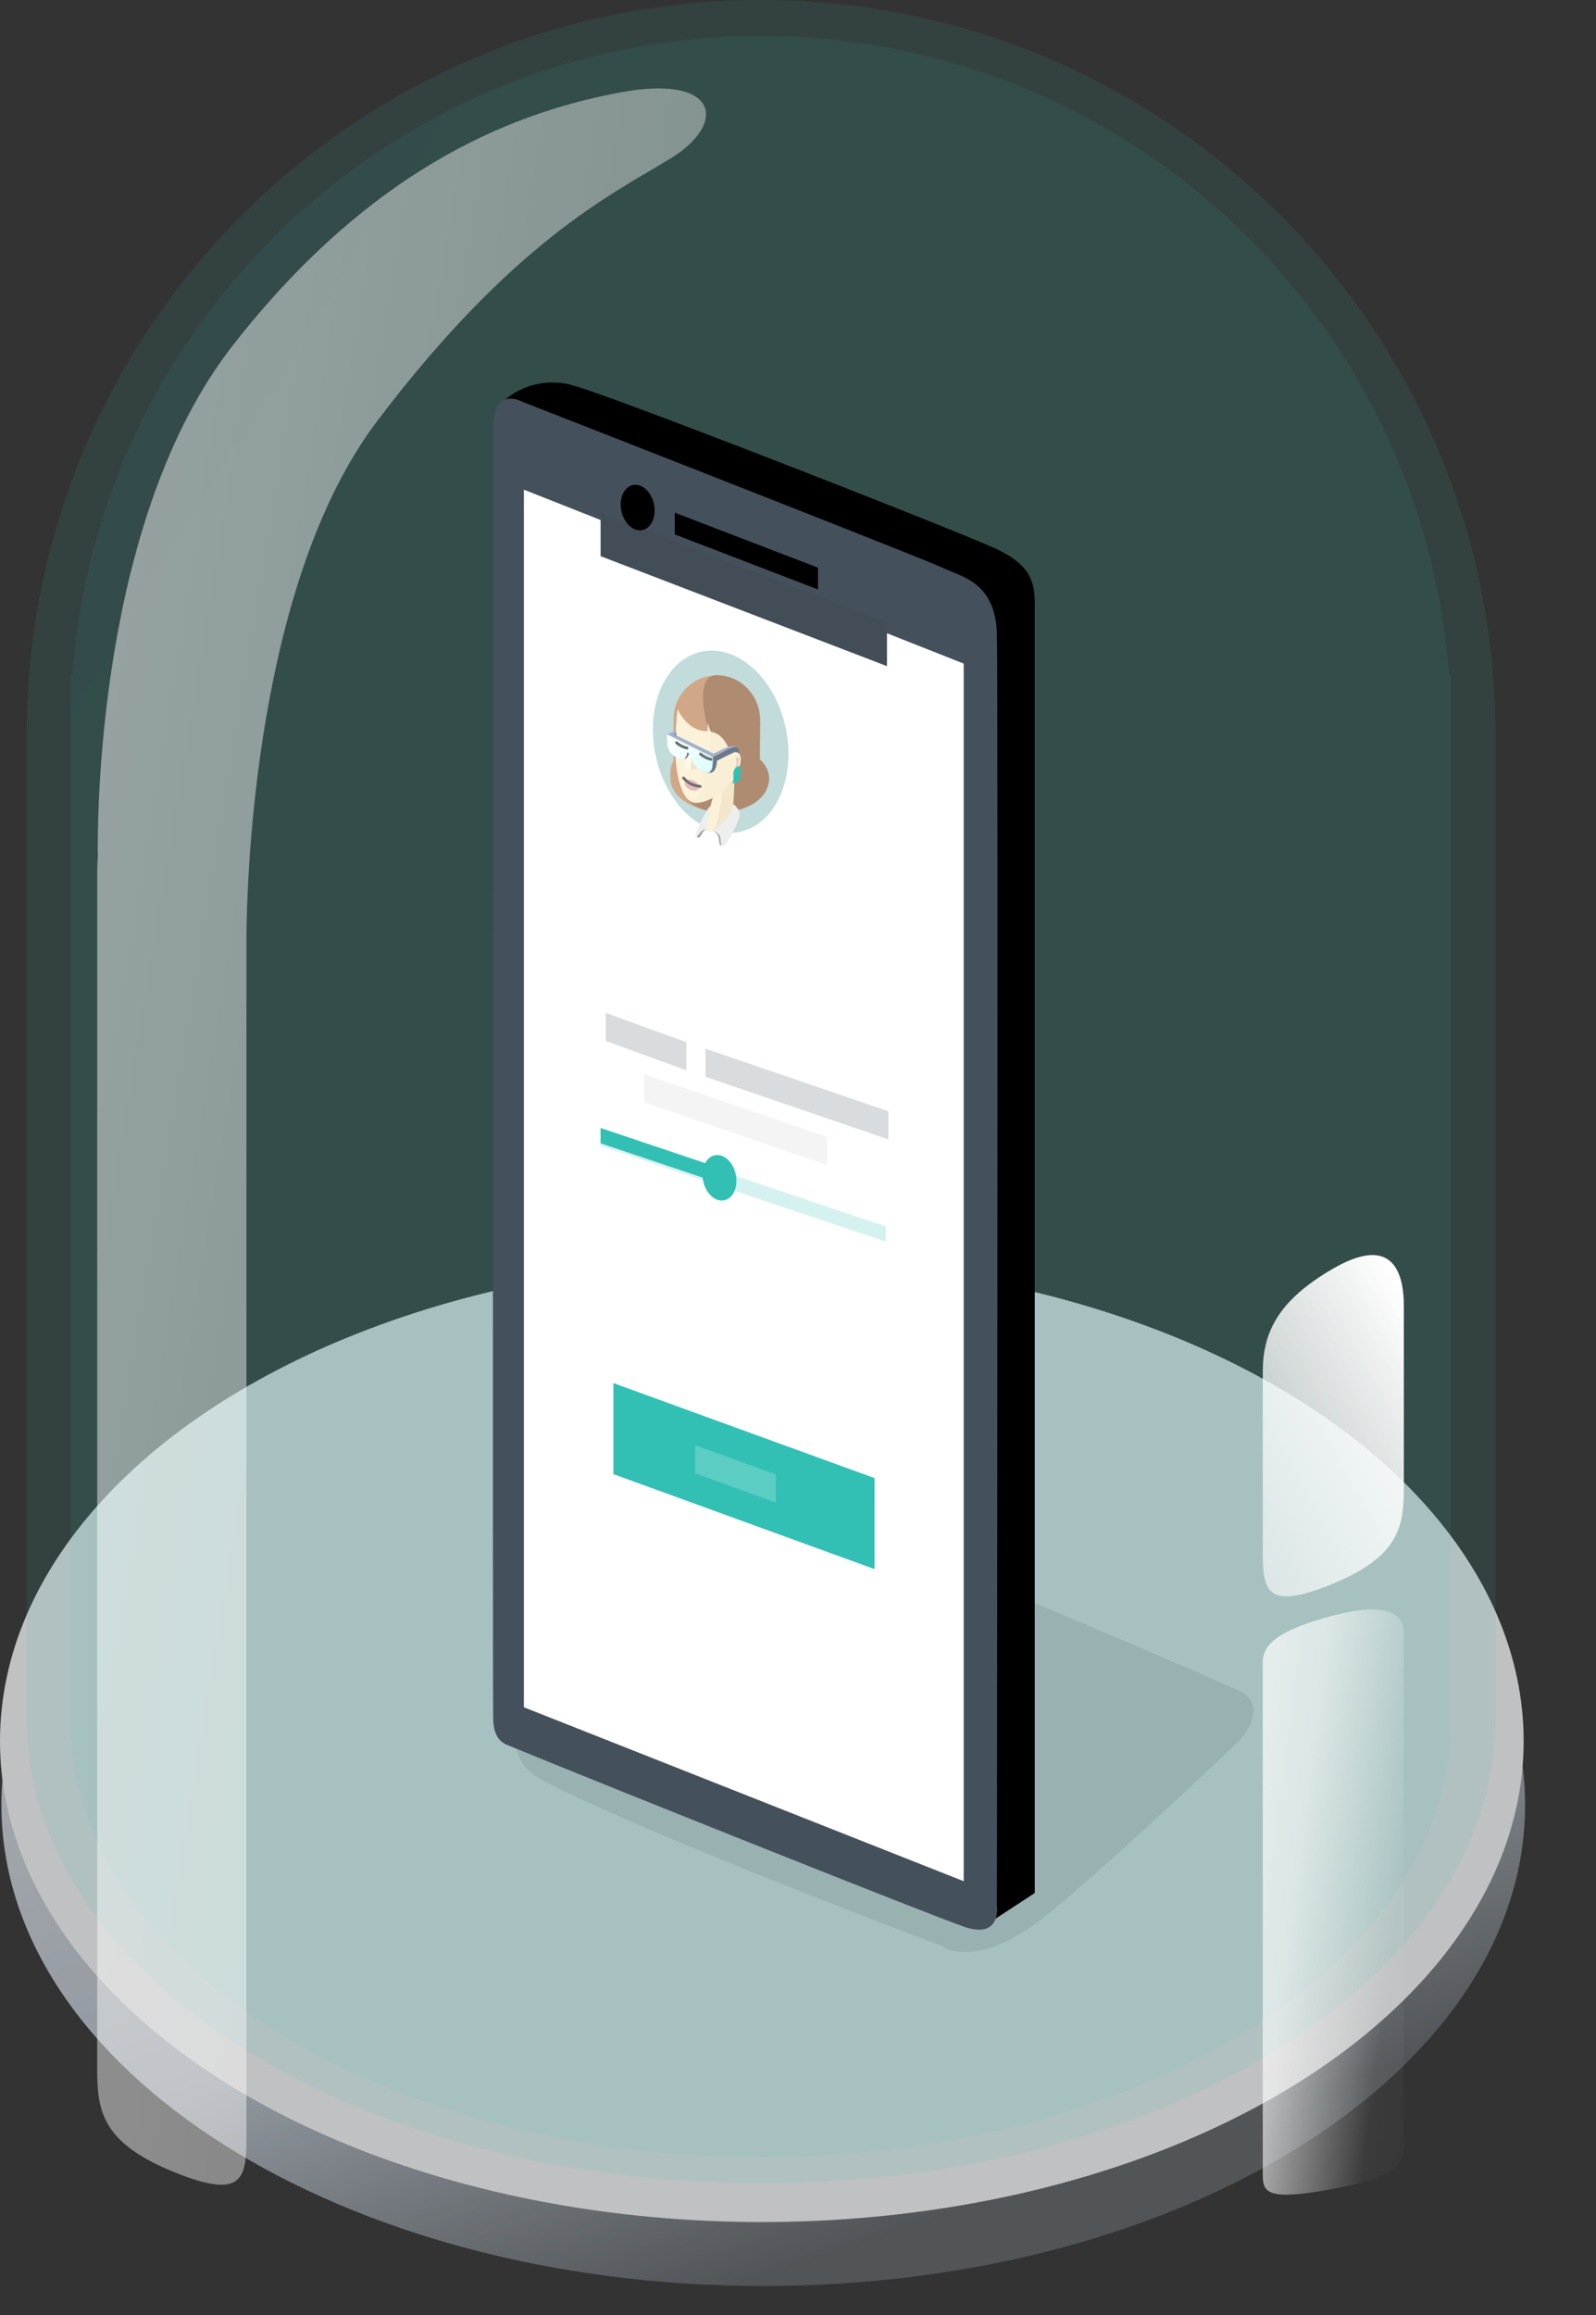 <svg xmlns="http://www.w3.org/2000/svg" xmlns:xlink="http://www.w3.org/1999/xlink" width="567.86" height="823.4" viewBox="0 0 567.86 823.4"><rect x="0" y="0" width="567.86" height="823.4" fill="#333333" stroke="none"/><defs><linearGradient id="a" x1="0.5" x2="0.918" y2="0.766" gradientUnits="objectBoundingBox"><stop offset="0" stop-color="#d8dde3"/><stop offset="0.606" stop-color="#b4bdc7"/><stop offset="1" stop-color="#5c6166"/></linearGradient><linearGradient id="b" x1="-0.083" y1="-0.078" x2="0.222" y2="0.205" gradientUnits="objectBoundingBox"><stop offset="0" stop-color="#4394b1"/><stop offset="1" stop-color="#33c0b4"/></linearGradient><linearGradient id="d" x1="-0.04" y1="0.171" x2="2.819" y2="1.722" gradientUnits="objectBoundingBox"><stop offset="0" stop-color="#fff"/><stop offset="0.541" stop-color="#fff" stop-opacity="0.6"/><stop offset="0.826" stop-color="#fff" stop-opacity="0.043"/><stop offset="1" stop-color="#fff" stop-opacity="0"/></linearGradient><linearGradient id="e" x1="-1.015" y1="0.123" x2="1" y2="1.259" xlink:href="#d"/><linearGradient id="f" x1="1.04" y1="0.171" x2="-1.961" y2="4.627" gradientUnits="objectBoundingBox"><stop offset="0" stop-color="#fff"/><stop offset="0.536" stop-color="#fff" stop-opacity="0.043"/><stop offset="0.541" stop-color="#fff" stop-opacity="0.6"/><stop offset="1" stop-color="#fff" stop-opacity="0"/></linearGradient><linearGradient id="g" x2="1.185" y2="1" gradientUnits="objectBoundingBox"><stop offset="0" stop-color="#fff"/><stop offset="1" stop-color="#d4fffc"/></linearGradient><clipPath id="h"><rect width="42.762" height="52.77" transform="translate(0 0)" fill="#fff" stroke="#707070" stroke-width="1"/></clipPath></defs><g transform="translate(-5117.511 -1212.6)"><g transform="translate(3849 1035)"><g transform="translate(-47 40)"><g transform="translate(-10 17.847)" opacity="0.73"><path d="M273.249,0C424.161,0,546.5,80.074,546.5,178.85S424.161,357.7,273.249,357.7,0,277.626,0,178.85,122.338,0,273.249,0Z" transform="translate(1346.872 585.454)" fill="#3d4852" opacity="0"/><path d="M270.013,0c149.7,0,272.1,76.591,272.1,171.071S420.759,342.142,271.058,342.142,0,265.551,0,171.071,120.311,0,270.013,0Z" transform="translate(1326.021 590.695)" fill="url(#a)"/><ellipse cx="271.058" cy="171.071" rx="271.058" ry="171.071" transform="translate(1325.511 567.953)" fill="#f4f5f7"/></g><path d="M0,611.7c0-.067,0-.132,0-.2H0V259.033H.01C1.229,115.771,117.742,0,261.293,0S521.356,115.771,522.575,259.033h.01V611.5h0c0,.067,0,.132,0,.2,0,91.076-116.985,164.908-261.293,164.908S0,702.772,0,611.7Z" transform="translate(1325 137.6)" opacity="0.11" fill="url(#b)"/><path d="M0,599.418V227.1H.684C10.132,100.107,116.16,0,245.565,0S481,100.107,490.446,227.1h.684v372.32c0,85.594-109.943,154.982-245.565,154.982S0,685.012,0,599.418Z" transform="translate(1340.601 150.4)" opacity="0.09" fill="url(#b)"/><path d="M-8349.771,1082.752c-25.068-10.372-26.549-21.764-26.549-36.426V620.306c0-1.629.068-3.221.22-4.747-.2-13.487-.24-120.3,47.939-182.085,51.49-66.028,103.6-83.721,138.3-90.142s38.033,11.112,17.289,23.707-55.816,29.39-104.221,93.355c-43.351,57.285-46.294,162.507-46.436,183.859q0,.374,0,.75v3.087h0v422.931c0,9.941-.684,16.563-8.934,16.564C-8336.076,1087.586-8341.7,1086.093-8349.771,1082.752Z" transform="translate(9726.418 -172.914)" opacity="0.49" fill="url(#d)"/></g><g transform="translate(-122.195 83)"><path d="M25.095-1.93C5.252,3.255,0,8.438,0,14.711V196.966c0,6.273,1.4,9.456,25.095,5.019s25.095-9.311,25.095-15.584V4.145C50.189-2.128,44.937-7.115,25.095-1.93Z" transform="translate(1840.006 671.148)" fill="url(#e)"/><path d="M25.095,20.684C5.252,32.14,0,43.591,0,57.45v64.2c0,13.859,1.4,20.893,25.095,11.088S50.189,112.161,50.189,98.3v-64.2C50.189,20.247,44.937,9.228,25.095,20.684Z" transform="translate(1840.006 525.091)" fill="url(#f)"/></g></g><path d="M70.565,389.1c14.922,4,154.844,63.5,166.938,69.227s0,18.133,0,18.133-41.944,40.3-67.733,61.333S131.9,549.131,131.9,549.131,30.037,511.064-9.963,490.331,46,394.745,46,394.745A26.282,26.282,0,0,1,70.565,389.1Z" transform="translate(5320.629 1355.536)" opacity="0.08"/><g transform="translate(422 216.536)"><path d="M.565,9.1c14.922,4,138.756,52.5,150.85,58.229s13.647,11.661,13.647,19.652V545.358L145.592,558.1-2.164,479.3-24,14.745A26.282,26.282,0,0,1,.565,9.1Z" transform="translate(4898.629 1124)"/><path d="M10.529,4.588S154.344,60.8,160.484,63.814s18.309,4.9,18.743,23.474,0,452.086,0,452.086,1.735,12.088-11.513,7.617c-11.048-3.729-125.786-49.522-161.987-64.413-1.416-.582-5.508-1.684-5.737-9.339s0-445.51,0-459.283C-.01-1.485,10.529,4.588,10.529,4.588Z" transform="translate(4871 1134.434)" fill="#44505b"/><path d="M0,0,156.491,61.869v433.08L0,433.08Z" transform="translate(4881.908 1170.225)" fill="#fff"/><path d="M0,430l92.927,33.792v32.384L0,462.384Z" transform="translate(4913.752 1057.998)" fill="#33c0b4"/><path d="M0,430l28.7,10.438v10L0,440Z" transform="translate(4942.867 1080.077)" fill="#fff" opacity="0.2"/><path d="M0,430l28.7,10.438v10L0,440Z" transform="translate(4911.022 926.315)" fill="#44505b" opacity="0.2"/><path d="M0,430l65.1,22.266v10L0,440Z" transform="translate(4946.506 939.053)" fill="#44505b" opacity="0.2"/><path d="M0,430l65.1,22.266v10L0,440Z" transform="translate(4924.67 948.151)" fill="#44505b" opacity="0.06"/><path d="M0,435l101.491,34.094v5.454L0,440.454Z" transform="translate(4909.203 963.168)" fill="#33c0b4" opacity="0.2"/><path d="M0,0,101.9,39.123V54.59L0,15.467Z" transform="translate(4909.203 1178.413)" fill="#424d57"/><path d="M0,0,50.951,19.561v7.734L0,7.734Z" transform="translate(4935.588 1178.413)"/><ellipse cx="5.914" cy="8.188" rx="5.914" ry="8.188" transform="matrix(-0.978, 0.208, -0.208, -0.978, 4929.882, 1183.374)"/><ellipse cx="23.656" cy="32.754" rx="23.656" ry="32.754" transform="matrix(-0.978, 0.208, -0.208, -0.978, 4981.877, 1286.995)" fill="#c1dcda"/><g transform="translate(4930.458 1236.24)"><g transform="translate(0 0)"><g transform="translate(0 0)"><path d="M.084,36.888c0-.647-.532-3.715,1.082-6.447V15.3h0A15.536,15.536,0,0,1,16.552,0,15.544,15.544,0,0,1,31.937,15.622h.007l-.1,14.326a9.53,9.53,0,0,1,3.3,6.94c0,6.469-7.608,11.713-16.993,11.713S.084,43.357.084,36.888Z" transform="translate(3.551 0)" fill="#d1a788"/><path d="M0,36.6c0-4.7,2.778-8.718,8.276-10.353a21.522,21.522,0,0,1,1.805-4.8S3.13.022,12.536,0A14.736,14.736,0,0,1,23.848,5.252a16.491,16.491,0,0,1,4.073,11.062c0,.021,0,.042,0,.063l.021.012-.1,13.621A8.882,8.882,0,0,1,31.135,36.6c0,6.149-6.079,11.9-16.992,12H13.85C3.171,48.6,0,42.69,0,36.6Z" transform="translate(7.568 0)" fill="#9f7e66" opacity="0.67"/><path d="M-2.365,0a15.427,15.427,0,0,0,5.4,6.337c3.7,2.322,6.133.6,9.412,2.949a9.939,9.939,0,0,1,3.7,6.463s1.82-1.506,3.325,0,0,7-1.626,6.156c0,3.953-1.5,4.845-4.4,7.409S5.089,33.907,3.031,33.1s-4.3-3.171-5.644-11.447S-2.365,0-2.365,0Z" transform="translate(8.51 12.11)" fill="#fcf2da"/><path d="M-2.572,0A17.724,17.724,0,0,0,.251,6.337c1.937,2.322,3.209.6,4.924,2.949s1.937,6.463,1.937,6.463-1.056-1.506-.268,0S2.777,35.388,2.777,35.388-5.871,45.553-2.1,31.466s.23-.455-.476-8.627c-.015-.172-.029-.346-.048-.591C-3.112,15.834-2.8,5.825-2.645,1.711-2.6.662-2.572,0-2.572,0Z" transform="translate(19.473 16.878)" fill="#fcf2da"/><path d="M-10.245,71.42c.271,1.506-.564,13.791-.564,13.791A13.456,13.456,0,0,1-13.5,89.755a13.736,13.736,0,0,1-3.834,2.675s2.681-9.506,2.736-13.62C-7.773,72.185-10.516,69.914-10.245,71.42Z" transform="translate(36.632 -37.287)" fill="#f2e7cb"/><path d="M27.3,31.286a10.389,10.389,0,0,1,3.691,1.933c1.394,1.142,1.21,3.134,2.39,4.007,2.593,1.919,2.307.451,3.813,1.956s.12,7.261-1.666,6.1c0,3.953-.7,4.2-3.6,6.766A12.659,12.659,0,0,1,29.786,54c-3.108,1.571-5.421,3.489-9.286,2.384C26.063,54.338,27.3,31.286,27.3,31.286Z" transform="translate(-9.209 -11.324)" fill="#ecdfc5" opacity="0.21"/><g transform="translate(17.87 25.174)"><path d="M0,2.973,5.1.576l0,.015C8.276-.852,9.387.8,9.387.8L4.038,3.22l-.02-.01L.538,5.027Z" transform="translate(0.385 0)" fill="#a3b2cb"/><path d="M1.319,6.117l1.964.526L1.846.248,0,0Z" transform="matrix(0.259, 0.966, -0.966, 0.259, 6.417, 1.083)" fill="#6d798a"/><path d="M.607,5.067,3.123,8.722S1.883,2.492,1.811,1.693,2.694.187,2.694.187.675-.489.153.731.607,5.067.607,5.067Z" transform="matrix(0.259, 0.966, -0.966, 0.259, 9.683, 0.008)" fill="#6d798a"/></g><g transform="translate(2.375 20.505)"><path d="M13.32,14.037c-3.57-.865-2.972-2.162-2.728-2.516A6.169,6.169,0,0,1,8.961,9.757,6.639,6.639,0,0,1,8.2,6.666L7.128,6.08a4.768,4.768,0,0,1-.466,1.684c-.306.772-.788,1.341-1.541,1.352H5.073c-1.023,0-1.746-.473-1.8-1.269A6.118,6.118,0,0,1,.761,5.525C-.521,3.305.2,0,.2,0l4.59,2.282L4.785,2.5l.328.171L5.1,2.592l1.92,1,.153-.094s0,.063.007.177L8.39,4.3c.009-.044.014-.068.014-.068l2.509,1.31V5.515L16.663,8s.715,6.132-2.573,6.132A3.27,3.27,0,0,1,13.32,14.037Z" transform="translate(1.043 0.091)" fill="#6d798a"/><path d="M-2.513-5.55,13.7,2.356l-1.405.665L-4.025-5.054Z" transform="translate(4.025 5.55)" fill="#a3b2cb"/><path d="M13.563,13.448v.019s-3.288-1.134-4.569-3.354a6.64,6.64,0,0,1-.757-3.091L7.16,6.436a3.036,3.036,0,0,1-1,2.27l-.009,0h0a1.1,1.1,0,0,1-.323.12,1.551,1.551,0,0,1-.322.032,3,3,0,0,1-.932-.176v.019A6.56,6.56,0,0,1,.793,5.881,7.123,7.123,0,0,1,.035,2.235L0,0,16.313,8.108l-.01.219a17.667,17.667,0,0,1-.127,2.733v.01h0a3.386,3.386,0,0,1-1.025,2.4,1.292,1.292,0,0,1-.655.157A3,3,0,0,1,13.563,13.448Z" transform="translate(0.006 0.488)" fill="url(#g)"/></g><g transform="matrix(0.891, 0.454, -0.454, 0.891, 5.901, 23.728)"><ellipse cx="2.732" cy="1.73" rx="2.732" ry="1.73" transform="translate(8.968 9.537)" fill="#e7bbbb"/><path d="M0,0A9.17,9.17,0,0,0,3.165.695,10.923,10.923,0,0,0,6.617,0" transform="translate(7.933 10.338)" fill="none" stroke="#6d6f72" stroke-linecap="round" stroke-linejoin="round" stroke-width="1"/><path d="M0,0A8.736,8.736,0,0,0,4.177,0" transform="translate(9.426 0)" fill="#fff5ef" stroke="#6d6f72" stroke-linecap="round" stroke-linejoin="round" stroke-width="1"/><path d="M0,0A8.736,8.736,0,0,0,4.177,0" transform="translate(0 0.296)" fill="#fff5ef" stroke="#6d6f72" stroke-linecap="round" stroke-linejoin="round" stroke-width="1"/></g><path d="M1.1-.235c.733-.371.941.64.753,1.631S1.31,3.65.7,3.41s.151-.525.251-1.436S.366.137,1.1-.235Z" transform="translate(26.129 29.411)" fill="#be9272" opacity="0.33"/><path d="M3.608-.272l.44.353L4.6,5.318A3.444,3.444,0,0,1,2.074,4.9C.92,4.13,3.608-.272,3.608-.272Z" transform="translate(6.816 28.125)" fill="#fff9eb"/><path d="M8.5,0s.376,1.3.753,2.426a7.274,7.274,0,0,0,1.673,2.342,5.176,5.176,0,0,1-1.355.218C8.9,4.986,7.9,5.932,8.5,3.743A6.476,6.476,0,0,0,8.5,0Z" transform="translate(2.414 28.423)" fill="#f2e1c8"/></g><path d="M.541,3.527,1.655,1.483l.26-.97L0,0Z" transform="matrix(0.259, 0.966, -0.966, 0.259, 5.669, 19.564)" fill="#a3b2cb"/><path d="M.225.979.861.231,0,0Z" transform="matrix(0.259, 0.966, -0.966, 0.259, 5.644, 20.499)" fill="#6d798a"/><path d="M87.44,261.048a2.546,2.546,0,0,0,2.546-2.546v-3.584a2.546,2.546,0,0,0-2.546,2.546v2.478a2.206,2.206,0,0,1-.484,1.107Z" transform="translate(-61.444 -222.678)" fill="#33c0b4" stroke="rgba(0,0,0,0)" stroke-width="1"/><path d="M8.4-17.965l7.351-5.7h1.689s.062-.406-1.093,2.45-2.868,7.043-4.445,8.336-.922-1.975-1.656-3.245A5.09,5.09,0,0,0,8.4-17.965Z" transform="translate(10.236 73.124)" fill="#a3a3a3"/><path d="M172.755,197.267c.592,1.025,1.73-1.2,1.73-1.2s.737-1.672,1.474-1.25,0-1.4,0-1.4l.7-3.278s1.192-3.477-1.391,1.093S172.163,196.242,172.755,197.267Z" transform="translate(-159.608 -139.732)" fill="#a3a3a3"/><path d="M8.1-21.387a25.288,25.288,0,0,0,4.52-3.8,16.309,16.309,0,0,0,2.086-2.856c.571-1.039.348-1.093.621-2.185s1.887,1.44,1.887,1.44,1.155,1.167,0,4.023-3.4,7.637-5.017,8.791-.833-2.277-1.54-3.5A5.656,5.656,0,0,0,8.1-21.387Z" transform="translate(10.461 76.513)" fill="#eee"/><path d="M169.737,198.392c-.211,1.465,1.727-1.622,2.568-2.163a1.628,1.628,0,0,1,1.68,0s.091-1.846.265-3.585.662-4.106.662-4.106.82-2.74-1.763,1.829S169.948,196.927,169.737,198.392Z" transform="translate(-157.245 -141.103)" fill="#eee"/></g></g><ellipse cx="5.914" cy="8.188" rx="5.914" ry="8.188" transform="matrix(-0.978, 0.208, -0.208, -0.978, 4958.997, 1421.749)" fill="#33c0b4"/><g transform="translate(4909.203 1369.478)" clip-path="url(#h)"><path d="M0,435l101.491,34.094v5.454L0,440.454Z" transform="translate(0 -407.22)" fill="#33c0b4"/></g></g></g></svg>